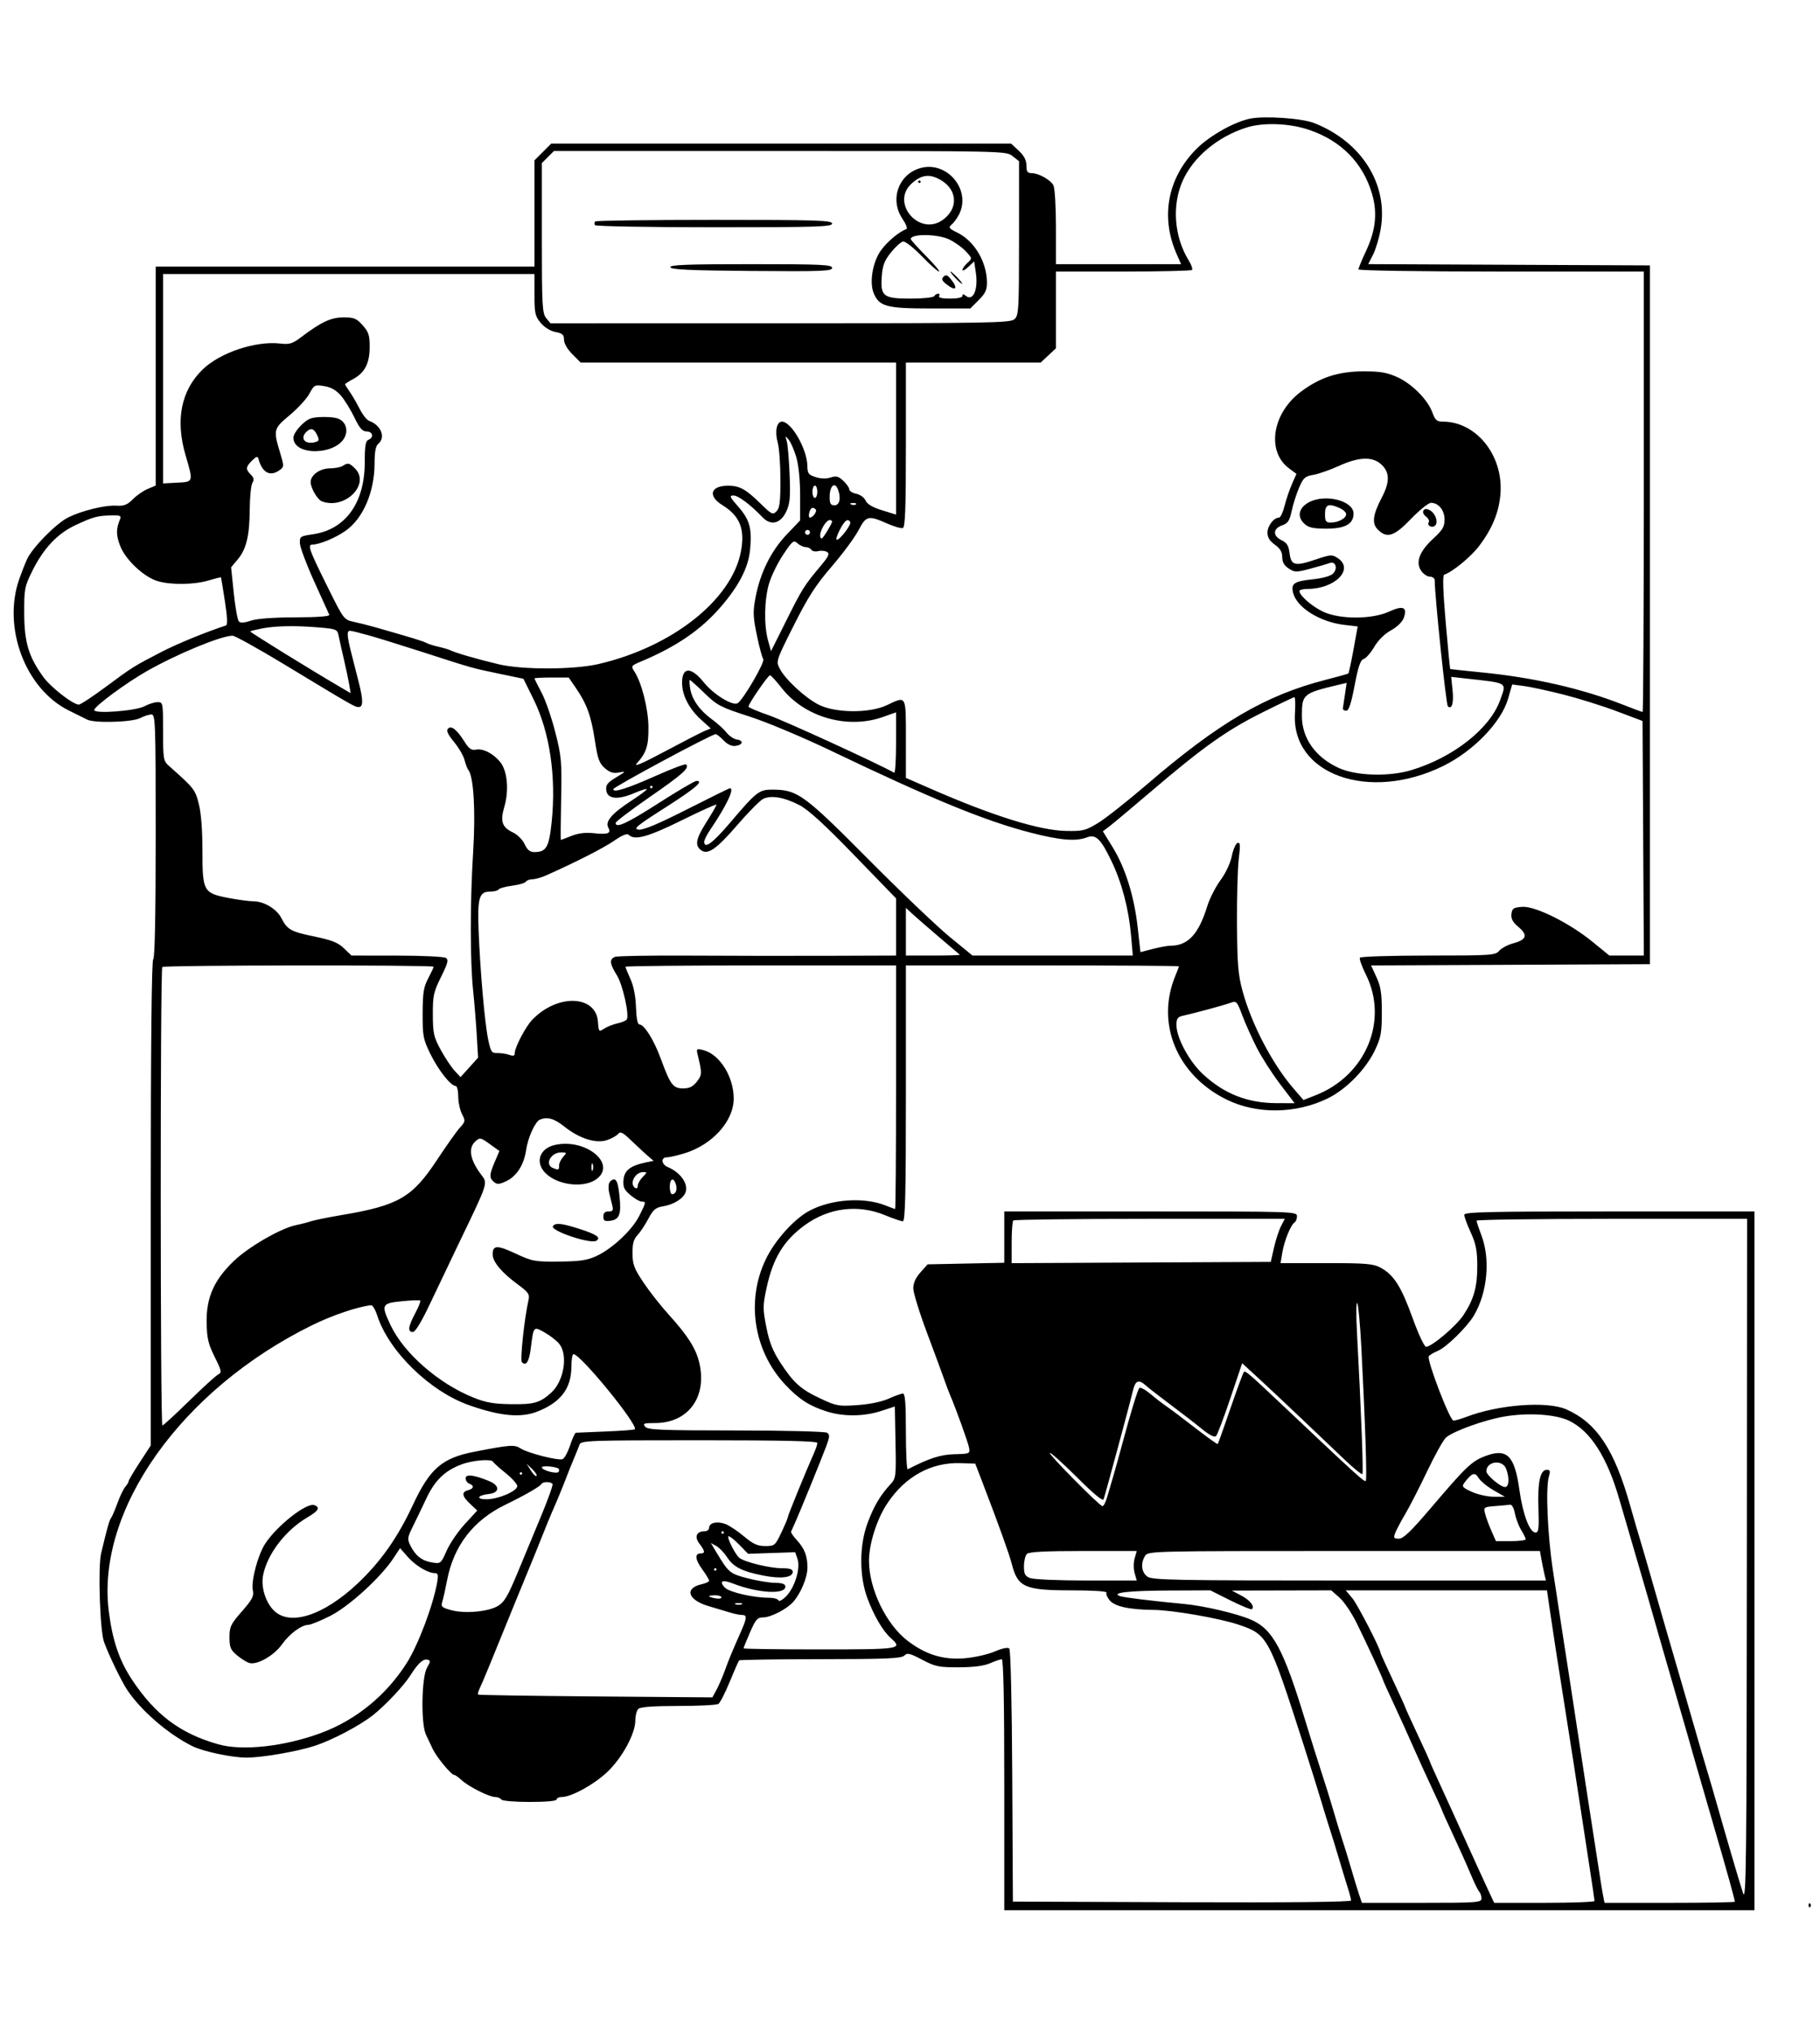 <svg width="464" height="518" viewBox="0 0 464 518" fill="none" xmlns="http://www.w3.org/2000/svg">
<path fill-rule="evenodd" clip-rule="evenodd" d="M318.624 30.263C314.536 31.133 308.37 34.62 305.05 37.941C297.704 45.288 295.802 55.246 299.943 64.679L301.114 67.345H285.159H269.204V57.895C269.204 52.614 268.919 47.913 268.558 47.239C267.793 45.809 264.777 44.137 262.964 44.137C261.944 44.137 261.679 43.734 261.679 42.193C261.679 40.828 261.099 39.709 259.731 38.43L257.783 36.61H199.155H140.527L138.395 38.743L136.263 40.876V54.424V67.972H87.978H39.693V95.876V123.779L37.655 124.641C36.534 125.114 34.825 126.301 33.858 127.278C32.446 128.704 31.616 129.026 29.651 128.91C26.764 128.74 20.963 130.151 17.432 131.883C14.349 133.396 8.203 139.639 6.871 142.613C6.33 143.82 5.444 146.078 4.902 147.631C0.581 160.005 6.48 175.644 17.534 181.119C19.547 182.117 21.684 183.175 22.283 183.471C24.148 184.394 33.714 184.11 35.703 183.073C36.69 182.558 37.992 182.135 38.596 182.132C39.626 182.128 39.693 184.022 39.693 213.139C39.693 233.137 39.471 244.288 39.066 244.538C38.655 244.792 38.439 266.195 38.439 306.704V368.483L35.617 372.807C34.065 375.185 32.795 377.336 32.795 377.586C32.795 377.836 32.411 378.486 31.941 379.03C31.471 379.575 30.576 381.432 29.952 383.157C29.328 384.882 28.599 386.586 28.331 386.945C27.873 387.559 27.347 389.42 25.791 395.937C24.949 399.463 25.472 415.682 26.522 418.595C27.691 421.841 30.996 428.672 32.44 430.826C36.013 436.159 42.912 442.1 49.079 445.156C51.84 446.524 59.221 448.077 62.895 448.064C66.916 448.049 75.858 446.497 80.27 445.048C84.758 443.574 91.736 439.894 95.126 437.212C98.23 434.756 102.972 429.712 104.583 427.153C106.503 424.104 107.838 422.852 108.925 423.086C109.821 423.278 109.813 423.486 108.849 425.181C107.47 427.609 107.283 439.393 108.581 442.176C109.049 443.178 109.834 444.845 110.328 445.88C111.323 447.969 115.046 452.466 115.78 452.466C116.038 452.466 116.872 453.049 117.634 453.763C119.409 455.423 124.73 458.111 126.244 458.111C126.885 458.111 127.584 458.393 127.798 458.738C128.018 459.095 131.149 459.366 135.046 459.366C139.202 459.366 141.907 459.118 141.907 458.738C141.907 458.393 142.489 458.111 143.201 458.111C145.645 458.111 151.427 454.939 154.803 451.745C158.616 448.137 161.973 441.976 161.973 438.586C161.973 437.389 162.312 436.07 162.726 435.656C163.244 435.138 166.423 434.9 172.916 434.894C178.106 434.888 182.708 434.659 183.142 434.384C183.575 434.109 184.88 431.561 186.042 428.722C187.203 425.883 188.283 423.432 188.44 423.274C188.598 423.116 197.934 422.979 209.187 422.968C225.994 422.952 229.805 422.79 230.535 422.058C231.303 421.291 231.928 421.434 235.107 423.11C238.443 424.867 239.323 425.048 244.434 425.036C248.238 425.026 250.838 424.69 252.409 424.004C253.692 423.444 255.032 422.986 255.388 422.986C255.824 422.986 256.035 433.404 256.035 454.975V486.964H351.664H447.293V397.897V308.83H410.296C379.268 308.83 373.298 308.969 373.298 309.695C373.298 310.171 374.041 312.183 374.949 314.167C376.261 317.032 376.606 318.757 376.624 322.553C376.652 328.003 375.79 331.138 373.155 335.173C371.31 337.998 365.038 343.327 363.56 343.327C363.126 343.327 361.584 340.027 360.117 335.957C357.229 327.953 355.326 324.965 351.972 323.165C350.081 322.151 348.302 322.001 338.134 322.001H326.466L326.913 319.336C327.418 316.32 329.066 312.248 330.021 311.658C330.371 311.441 330.657 310.717 330.657 310.047C330.657 308.855 329.861 308.83 293.346 308.83H256.035V315.372V321.913L246.263 322.114L236.49 322.315L234.662 324.364C233.437 325.735 232.834 327.082 232.837 328.441C232.839 329.556 234.43 334.703 236.372 339.878C238.314 345.052 240.295 350.415 240.774 351.795C241.254 353.175 241.891 354.868 242.188 355.558C243.665 358.97 246.799 367.66 247.052 369.044C247.333 370.574 247.243 370.615 243.348 370.721C239.755 370.819 236.966 371.715 231.422 374.553C231.163 374.685 230.952 370.395 230.952 365.019C230.952 357.611 230.762 355.248 230.168 355.259C229.737 355.266 228.114 355.849 226.562 356.554C224.844 357.334 221.743 357.976 218.63 358.197C213.816 358.537 213.271 358.442 209.224 356.551C204.134 354.171 202.323 352.55 198.922 347.329C197.009 344.392 196.132 342.167 195.378 338.34C194.453 333.642 194.456 332.881 195.423 328.38C197.057 320.773 199.759 316.306 205.092 312.389C211.231 307.882 218.706 306.933 225.622 309.782C227.691 310.635 229.737 311.334 230.168 311.335C230.785 311.338 230.952 304.399 230.952 278.722V246.106H265.755C284.896 246.106 300.557 246.213 300.557 246.343C300.557 246.474 300.159 247.534 299.672 248.7C294.592 260.862 300.031 274.057 312.699 280.304C320.406 284.103 330.402 283.98 338.551 279.987C343.266 277.677 348.303 272.495 350.601 267.591C352.065 264.465 352.291 263.185 352.291 258.024C352.291 253.218 352.025 251.49 350.917 249.091L349.545 246.116L385.094 245.954L420.643 245.793V156.725V67.658L384.732 67.496L348.822 67.335L350.052 64.923C350.729 63.597 351.601 60.677 351.991 58.433C353.981 47.009 347.189 36.165 335.047 31.377C331.889 30.132 322.301 29.482 318.624 30.263ZM333.71 33.091C341.918 35.868 347.508 41.548 349.802 49.442C351.206 54.274 350.737 58.703 348.257 64.004C347.199 66.263 346.334 68.363 346.334 68.669C346.334 68.987 361.942 69.226 382.704 69.226H419.075V125.364C419.075 156.239 418.941 181.501 418.778 181.501C418.614 181.501 416.427 180.691 413.918 179.7C403.398 175.549 391.073 172.727 377.688 171.406C373.377 170.98 369.793 170.599 369.725 170.558C369.656 170.517 369.136 165.139 368.57 158.606C367.9 150.87 367.759 146.655 368.167 146.519C370.317 145.802 375.012 141.95 377.088 139.2C380.516 134.659 382.22 130.441 382.547 125.687C383.213 116.019 376.331 107.488 367.865 107.488C366.317 107.488 365.894 107.124 365.197 105.197C363.996 101.875 359.97 97.816 356.196 96.124C353.577 94.95 351.847 94.658 347.588 94.668C341.161 94.683 336.486 96.214 331.602 99.903C324.305 105.413 322.839 115.114 328.652 119.413L330.525 120.798L329.382 123.394C328.753 124.823 327.902 127.331 327.492 128.97C327.082 130.609 326.449 131.95 326.086 131.95C324.769 131.95 323.132 134.066 323.132 135.768C323.132 136.987 323.697 137.911 325.013 138.849C326.365 139.812 326.895 140.702 326.895 142.014C326.895 143.291 327.389 144.162 328.543 144.918C330.083 145.928 330.442 145.932 334.03 144.982C336.141 144.424 338.36 143.774 338.961 143.539C340.495 142.936 341.15 144.931 339.847 146.234C339.237 146.844 337.181 147.42 334.695 147.678C329.923 148.172 329.077 148.754 329.673 151.13C330.615 154.885 336.474 158.561 342.679 159.291L346.136 159.697L345.062 165.605C344.471 168.854 343.881 171.595 343.75 171.696C343.619 171.796 340.973 172.532 337.868 173.33C322.633 177.249 310.77 184.2 292.423 199.956C287.431 204.242 281.795 208.688 279.897 209.835C276.737 211.746 276.05 211.914 271.728 211.825C264.968 211.687 253.108 207.989 237.379 201.112L230.952 198.302V188.334C230.952 177.064 231.132 177.38 226.085 179.776C221.716 181.851 213.066 181.803 208.791 179.681C205.345 177.97 200.225 173.244 198.771 170.432C197.81 168.572 197.863 168.41 202.371 159.436C206.028 152.155 207.966 149.144 212.028 144.432C214.823 141.189 217.885 137.054 218.833 135.243C220.811 131.464 221.354 131.326 226.074 133.414C227.895 134.218 229.737 134.76 230.168 134.616C230.774 134.414 230.952 129.605 230.952 113.394V92.434H248.13H265.308L267.256 90.615L269.204 88.795V79.011V69.226H286.343C295.771 69.226 303.668 69.042 303.893 68.817C304.119 68.591 303.744 67.501 303.061 66.396C299.335 60.367 298.729 52.302 301.533 46.054C304.236 40.028 310.48 34.823 317.768 32.52C322.063 31.163 328.716 31.401 333.71 33.091ZM258.145 39.792L259.797 41.092V60.707C259.797 78.951 259.716 80.395 258.645 81.366C257.587 82.323 252.657 82.41 198.916 82.418L140.339 82.427L139.242 81.089C138.25 79.879 138.144 77.914 138.144 60.661V41.571L139.684 40.032L141.223 38.492H198.858C256.216 38.492 256.501 38.498 258.145 39.792ZM234.49 42.894C228.983 44.564 226.801 50.949 230.083 55.787C231.019 57.167 231.435 58.297 231.053 58.425C229.248 59.027 226.112 61.666 224.536 63.908C222.463 66.859 221.611 72 222.742 74.731C224.154 78.141 225.985 78.635 237.225 78.635H247.381L249.513 76.502C251.217 74.798 251.64 73.885 251.618 71.955C251.558 66.746 248.431 61.468 244.148 59.349C241.927 58.249 241.733 57.99 242.593 57.276C243.133 56.827 243.981 55.677 244.475 54.72C247.746 48.394 241.346 40.814 234.49 42.894ZM240.053 46.024C244.152 48.559 244.284 53.258 240.335 56.071C234.355 60.33 226.983 51.727 232.395 46.805C234.985 44.451 237.15 44.23 240.053 46.024ZM234.087 46.332C234.087 46.505 234.228 46.646 234.401 46.646C234.573 46.646 234.714 46.505 234.714 46.332C234.714 46.16 234.573 46.019 234.401 46.019C234.228 46.019 234.087 46.16 234.087 46.332ZM151.748 56.455C151.528 56.676 151.497 57.099 151.681 57.396C151.864 57.694 165.542 57.936 182.077 57.936C208.381 57.936 212.14 57.818 212.14 56.995C212.14 56.172 208.389 56.054 182.145 56.054C165.647 56.054 151.969 56.235 151.748 56.455ZM241.926 61.007C243.305 61.646 245.216 63.002 246.172 64.02C247.907 65.871 247.908 65.873 246.642 67.019C245.945 67.65 245.375 68.454 245.375 68.806C245.375 69.157 246.046 68.815 246.866 68.044L248.356 66.643L248.787 69.511C249.437 73.853 248.063 76.95 246.18 75.386C245.605 74.91 245.375 74.92 245.375 75.422C245.375 75.85 244.13 76.126 242.202 76.126C240.247 76.126 239.178 75.885 239.417 75.499C239.631 75.154 239.523 74.871 239.178 74.871C238.833 74.871 238.376 75.154 238.163 75.499C237.95 75.844 235.273 76.126 232.214 76.126C225.176 76.126 224.435 75.562 224.802 70.488C225.008 67.644 225.464 66.45 227.144 64.359C228.292 62.93 229.676 61.675 230.22 61.57C230.773 61.464 232.879 63.108 234.999 65.301C237.084 67.458 239.064 69.223 239.399 69.225C239.734 69.225 238.253 67.454 236.107 65.289C233.962 63.124 232.206 61.169 232.206 60.944C232.206 59.559 238.892 59.602 241.926 61.007ZM170.909 68.129C171.109 68.73 175.944 68.951 191.655 69.078C209.6 69.223 212.14 69.126 212.14 68.294C212.14 67.466 209.5 67.345 191.394 67.345C175.076 67.345 170.704 67.512 170.909 68.129ZM243.493 70.794C244.304 71.657 245.107 72.363 245.28 72.363C245.452 72.363 244.931 71.657 244.12 70.794C243.31 69.932 242.506 69.226 242.334 69.226C242.161 69.226 242.683 69.932 243.493 70.794ZM136.263 75.137C136.263 79.891 136.424 80.612 137.869 82.329C138.833 83.475 140.336 84.399 141.631 84.642C143.403 84.974 143.788 85.326 143.788 86.608C143.788 87.547 144.638 89.019 145.92 90.302L148.052 92.434H188.248H228.444V111.811V131.187L224.867 130.08C222.455 129.334 221.091 128.526 220.678 127.601C220.337 126.837 219.281 126.071 218.297 125.874C217.325 125.68 216.529 125.182 216.529 124.767C216.529 124.353 215.844 123.37 215.006 122.583C213.762 121.414 213.17 121.257 211.773 121.723C210.693 122.083 209.289 122.051 207.966 121.636C206.123 121.059 205.864 120.714 205.834 118.781C205.765 114.474 201.756 107.488 199.353 107.488C197.985 107.488 197.489 110.014 198.291 112.903C198.661 114.237 198.965 118.483 198.967 122.34C198.97 127.96 198.77 129.552 197.959 130.364C197.027 131.296 196.707 131.141 193.938 128.422C190.195 124.745 188.598 123.846 185.765 123.818C181.153 123.772 180.317 126.391 184.181 128.78C188.669 131.555 190.004 134.96 188.866 140.731C186.443 153.022 171.274 164.955 152.567 169.286C146.283 170.74 133.142 170.77 127.139 169.342C121.899 168.097 116.242 166.466 114.922 165.822C114.393 165.564 112.992 165.14 111.807 164.88C110.623 164.619 109.221 164.175 108.693 163.892C107.836 163.433 105.074 162.589 95.503 159.858C93.951 159.415 91.553 158.811 90.173 158.516C87.71 157.99 87.594 157.838 83.771 150.14C78.707 139.941 78.317 138.857 79.702 138.822C81.554 138.774 85.445 137.156 88.05 135.349C92.562 132.223 95.484 125.44 95.496 118.07C95.501 115.147 95.782 113.682 96.444 113.133C98.399 111.509 97.149 108.372 94.121 107.3C93.533 107.092 92.437 105.708 91.687 104.225C90.937 102.742 89.796 100.78 89.15 99.864C88.506 98.948 87.978 98.096 87.978 97.968C87.978 97.841 88.915 97.232 90.06 96.616C92.999 95.033 94.249 92.588 94.249 88.427C94.249 85.46 93.975 84.621 92.452 82.915C90.89 81.168 90.251 80.904 87.592 80.909C84.385 80.916 81.918 82.064 76.802 85.929C74.541 87.638 73.836 87.85 71.371 87.572C65.144 86.871 56.065 89.916 51.671 94.182C46.19 99.502 44.675 107.02 47.282 115.955C49.325 122.956 49.364 122.825 45.18 123.043L41.575 123.231V96.542V69.854H88.919H136.263V75.137ZM240.548 70.542C239.965 71.125 240.127 71.553 241.274 72.455C243.71 74.372 244.377 73.593 242.396 71.146C241.544 70.093 241.131 69.958 240.548 70.542ZM86.878 100.808C87.825 101.895 89.377 104.403 90.327 106.382C91.668 109.175 92.37 109.982 93.465 109.988C95.049 109.998 95.393 111.546 93.936 112.105C93.201 112.387 92.995 113.639 92.995 117.812C92.995 128.163 88.115 134.974 79.826 136.192C76.507 136.68 76.38 136.769 76.466 138.558C76.515 139.581 78.156 143.946 80.114 148.258C82.071 152.57 83.797 156.38 83.951 156.725C84.129 157.127 81.007 157.362 75.287 157.38C69.603 157.397 65.466 157.707 63.935 158.231C62.346 158.775 61.314 158.845 60.906 158.436C60.564 158.095 59.977 154.846 59.601 151.217L58.917 144.619L60.576 142.647C62.806 139.997 63.62 136.615 63.671 129.804C63.694 126.672 64.002 123.645 64.355 123.077C64.83 122.312 64.724 121.772 63.946 120.994C62.569 119.616 62.619 119.054 64.267 117.406C65.334 116.339 65.693 116.234 65.881 116.936C66.848 120.544 68.874 121.615 71.331 119.818C72.424 119.019 72.43 118.809 71.458 115.585C69.637 109.546 69.693 109.319 73.869 105.829C75.938 104.1 78.196 101.636 78.886 100.354C80.088 98.118 80.242 98.039 82.648 98.428C84.363 98.706 85.701 99.458 86.878 100.808ZM79.199 106.675C77.412 107.325 74.81 110.236 74.81 111.585C74.81 116.373 85.985 116.063 87.991 111.22C88.833 109.187 87.873 107.149 85.815 106.596C84.227 106.169 80.465 106.214 79.199 106.675ZM80.84 110.891C81.443 112.191 81.368 112.448 80.31 112.725C77.797 113.382 76.416 111.777 78.07 110.122C79.21 108.982 80.066 109.219 80.84 110.891ZM203.031 116.62C203.61 118.613 203.988 122.43 203.988 126.291V132.67L200.566 136.258C196.596 140.421 193.811 146.026 192.639 152.212C191.928 155.959 191.967 157.144 192.956 161.934C193.576 164.934 194.31 167.671 194.589 168.016C195.124 168.678 189.57 178.257 188.074 179.254C186.855 180.066 181.933 177.057 179.473 173.996C176.197 169.918 173.888 169.948 173.888 174.067C173.888 177.246 175.673 180.701 178.753 183.485L181.201 185.697L179.582 186.372C178.692 186.744 174.154 189.081 169.498 191.566C163.671 194.676 161.448 195.62 162.365 194.594C164.82 191.851 165.371 190.104 165.313 185.265C165.256 180.558 163.575 173.987 161.692 171.114C160.837 169.808 160.922 169.687 163.421 168.638C172.456 164.845 178.695 160.572 183.745 154.72C188.38 149.35 190.743 144.78 191.213 140.28C191.781 134.844 191.155 132.509 188.242 129.199C186.036 126.691 185.868 126.305 186.981 126.305C188.205 126.305 191.369 128.676 194.369 131.839C196.501 134.087 198.99 133.512 200.432 130.439C201.395 128.386 201.538 126.858 201.309 121.031C201.158 117.204 200.832 113.368 200.584 112.506C200.153 111.01 200.177 110.993 201.103 112.133C201.637 112.791 202.504 114.81 203.031 116.62ZM352.2 118.434C354.32 120.4 354.351 122.877 352.306 126.788C349.967 131.264 349.698 133.433 351.285 135.021C353.606 137.341 355.442 136.744 359.748 132.263C361.903 130.021 364.189 128.186 364.827 128.186C366.758 128.186 368.282 130.071 368.282 132.46C368.282 134.261 367.775 135.124 365.479 137.232C361.918 140.503 360.841 143.259 362.274 145.446C362.835 146.303 363.852 147.003 364.534 147.003C365.215 147.003 365.773 147.422 365.773 147.934C365.773 151.833 368.662 179.582 369.115 180.035C370.111 181.031 370.661 179.246 370.334 176.077L369.97 172.551L373.672 172.963C384.658 174.185 384.108 173.838 382.442 178.506C379.863 185.735 370.479 193.125 359.816 196.325C354.068 198.05 345.755 197.804 341.317 195.778C335.356 193.056 331.911 188.193 331.911 182.503C331.911 176.963 332.184 176.731 341.224 174.578L343.325 174.078L342.891 177.005C342.652 178.616 342.412 180.215 342.358 180.56C342.303 180.905 342.678 181.188 343.191 181.188C343.876 181.188 344.448 179.483 345.348 174.763C346.274 169.898 346.837 168.254 347.664 167.992C348.265 167.801 349.481 166.409 350.366 164.899C351.355 163.21 352.996 161.589 354.628 160.689C356.225 159.808 357.522 158.539 357.887 157.501C358.854 154.753 357.714 154.274 354.127 155.921C349.799 157.909 341.668 157.934 337.403 155.973C334.573 154.671 331.284 151.824 331.284 150.675C331.284 150.38 332.201 150.138 333.322 150.136C340.39 150.124 345.334 145.08 341.038 142.264C339.612 141.329 339.222 141.354 335.467 142.623C330.142 144.423 329.172 144.194 328.776 141.044C328.531 139.096 328.083 138.365 326.738 137.723C324.45 136.63 324.495 134.762 326.831 133.947C328.343 133.421 328.758 132.8 329.304 130.258C329.664 128.577 330.512 125.911 331.188 124.335C332.272 121.805 332.701 121.418 334.829 121.055C336.156 120.828 339.076 119.808 341.317 118.787C346.491 116.431 349.919 116.32 352.2 118.434ZM87.351 118.778C86.834 119.112 85.353 119.39 84.059 119.396C81.572 119.406 79.199 121.11 79.199 122.886C79.199 124.395 80.922 127.364 82.049 127.797C87.9 130.042 94.529 123.449 90.487 119.405C89.074 117.992 88.687 117.914 87.351 118.778ZM208.377 125.364C208.377 126.226 208.095 126.932 207.75 126.932C207.405 126.932 207.123 126.226 207.123 125.364C207.123 124.501 207.405 123.796 207.75 123.796C208.095 123.796 208.377 124.501 208.377 125.364ZM213.64 124.788C214.465 126.938 214.058 128.814 212.767 128.814C211.763 128.814 211.512 128.395 211.512 126.723C211.512 123.86 212.826 122.666 213.64 124.788ZM333.792 127.995C331.088 129.39 330.573 131.739 332.575 133.55C333.633 134.509 334.842 134.772 338.182 134.772C342.925 134.772 345.08 133.571 345.08 130.926C345.08 127.679 337.979 125.835 333.792 127.995ZM218.24 128.565C218.032 128.773 217.491 128.796 217.039 128.615C216.538 128.415 216.687 128.266 217.418 128.236C218.079 128.209 218.449 128.357 218.24 128.565ZM341.601 129.542C342.48 129.942 343.199 130.638 343.199 131.087C343.199 132.129 341.211 133.204 339.289 133.204C338.012 133.204 337.806 132.899 337.806 131.009C337.806 128.58 338.718 128.227 341.601 129.542ZM207.954 129.854C208.41 130.31 207.255 131.95 206.478 131.95C206.207 131.95 206.134 131.385 206.314 130.695C206.649 129.413 207.22 129.12 207.954 129.854ZM362.894 130.162C362.648 130.56 362.941 131.247 363.545 131.689C364.15 132.132 364.471 132.775 364.258 133.119C363.713 134.002 365.122 134.733 365.89 133.966C366.753 133.103 365.953 130.836 364.515 130.066C363.695 129.627 363.206 129.656 362.894 130.162ZM30.587 132.42C29.568 134.846 29.578 136.396 30.631 139.154C31.973 142.671 36.664 147.088 40.172 148.139C43.564 149.155 49.517 149.077 53.203 147.967C54.88 147.462 56.29 147.109 56.337 147.183C56.383 147.257 56.834 149.998 57.339 153.276C57.966 157.341 58.048 159.303 57.598 159.45C52.472 161.126 45.267 164.079 41.261 166.145C34.116 169.832 33.789 170.037 27.008 175.072C23.64 177.573 20.534 179.619 20.104 179.619C18.59 179.619 12.908 175.182 10.977 172.492C7.285 167.35 6.204 163.726 6.174 156.397C6.148 150.197 6.269 149.546 8.174 145.676C11.049 139.835 14.619 136.025 19.229 133.879C23.813 131.745 24.745 131.491 28.316 131.395C30.69 131.332 30.988 131.467 30.587 132.42ZM212.14 132.973C212.14 133.192 211.509 134.391 210.737 135.639C209.648 137.403 209.286 137.657 209.118 136.78C208.876 135.527 210.568 132.577 211.527 132.577C211.864 132.577 212.14 132.755 212.14 132.973ZM216.764 133.077C217.133 133.675 214.178 137.595 213.359 137.595C213.044 137.595 213.375 136.466 214.094 135.086C215.369 132.639 216.137 132.062 216.764 133.077ZM206.496 135.713C206.496 136.058 206.214 136.34 205.869 136.34C205.524 136.34 205.242 136.058 205.242 135.713C205.242 135.368 205.524 135.086 205.869 135.086C206.214 135.086 206.496 135.368 206.496 135.713ZM205.411 139.477C205.967 139.477 206.611 139.781 206.841 140.155C207.071 140.528 207.866 140.68 208.607 140.495C209.348 140.308 210.357 140.405 210.849 140.708C211.567 141.153 211.257 141.841 209.276 144.203C205.02 149.278 204.542 150.035 200.505 158.119L196.563 166.013L195.806 163.251C194.738 159.354 194.847 152.95 196.052 148.809C196.616 146.869 198.242 143.539 199.665 141.407C202.051 137.833 202.335 137.608 203.326 138.504C203.917 139.039 204.855 139.477 205.411 139.477ZM81.241 159.949C85.715 160.327 85.999 160.441 86.309 161.987C86.49 162.888 87.099 165.601 87.66 168.016C88.223 170.431 88.843 173.373 89.039 174.555L89.395 176.703L86.962 175.282C79.193 170.742 63.623 161.119 63.786 160.957C63.89 160.853 65.214 160.523 66.728 160.226C70.238 159.536 75.235 159.441 81.241 159.949ZM94.1 161.997C96.424 162.655 102.417 164.514 107.418 166.128C120.586 170.381 120.331 170.308 127.171 171.73L133.441 173.034L136.031 178.28C140.181 186.687 141.847 198.05 140.633 209.661C139.972 215.988 139.266 217.208 136.263 217.22C135.106 217.225 134.449 216.697 133.755 215.201C133.234 214.081 131.921 212.756 130.813 212.236C127.984 210.905 127.474 209.407 128.577 205.666C129.795 201.537 129.365 196.608 127.589 194.35C125.834 192.119 123.189 190.745 121.329 191.101C120.191 191.319 119.562 190.883 118.435 189.096C116.471 185.985 115.077 184.879 114.21 185.747C113.72 186.236 114.155 187.191 115.753 189.142C116.976 190.635 118.18 192.702 118.427 193.735C118.675 194.768 119.118 195.921 119.411 196.296C120.766 198.031 121.274 206.818 120.623 217.25C119.827 229.988 119.832 244.959 120.634 252.692C120.956 255.797 121.369 260.878 121.553 263.982L121.886 269.627L119.648 272.108L117.41 274.588L115.88 272.938C115.039 272.03 113.455 269.644 112.36 267.635C110.574 264.358 110.367 263.434 110.349 258.651C110.331 253.838 110.535 252.903 112.444 249.041C114.21 245.468 114.409 244.668 113.653 244.189C113.155 243.875 107.541 243.612 101.177 243.607L89.606 243.597L87.695 241.753C86.173 240.284 84.613 239.666 80.04 238.718C74.129 237.494 73.257 237.001 71.714 234.011C70.533 231.723 67.357 229.804 64.702 229.775C63.536 229.762 60.623 229.373 58.228 228.91C51.86 227.678 51.608 227.22 51.608 216.901C51.608 211.543 51.272 207.225 50.675 204.896C49.739 201.247 49.527 200.979 42.986 195.167C41.672 194.001 41.575 193.401 41.575 186.453C41.575 179.133 41.548 178.992 40.164 178.996C39.388 178.999 37.906 179.463 36.871 180.028C34.66 181.236 24.016 182.046 24.016 181.006C24.016 180.094 32.254 174.014 37.526 171.036C45.324 166.629 56.373 162.073 59.289 162.061C59.892 162.059 65.818 165.345 72.457 169.364C90.085 180.033 90.458 180.247 91.455 180.247C92.608 180.247 92.615 178.482 91.481 174.016C90.993 172.096 90.147 168.765 89.6 166.614C88.442 162.061 88.364 160.802 89.241 160.802C89.59 160.802 91.776 161.34 94.1 161.997ZM199.284 175.388C205.105 182.82 216.017 185.965 225.01 182.803L228.444 181.596V189.426C228.444 193.733 228.232 197.137 227.973 196.992C223.683 194.585 199.825 183.65 195.992 182.335C193.147 181.359 190.82 180.368 190.819 180.134C190.819 179.399 195.853 172.09 196.326 172.139C196.574 172.165 197.905 173.627 199.284 175.388ZM146.825 175.4C149.593 179.424 150.703 182.484 151.652 188.714C152.381 193.496 152.772 194.584 154.21 195.828C155.509 196.953 156.362 197.21 157.843 196.924C159.66 196.572 159.614 196.649 157.077 198.177C154.836 199.528 154.409 200.089 154.569 201.473C154.826 203.695 157.513 203.978 161.625 202.215C163.294 201.499 164.769 201.023 164.902 201.157C165.037 201.292 163.292 202.609 161.026 204.086C155.966 207.383 154.231 209.402 155.084 210.997C155.879 212.483 154.98 212.805 151.193 212.391C149.261 212.18 147.374 212.421 145.694 213.094C144.287 213.656 143.071 214.117 142.992 214.118C142.912 214.118 142.943 209.445 143.059 203.733C143.254 194.103 143.146 192.859 141.564 186.64C140.626 182.951 139.049 178.411 138.06 176.552C137.072 174.692 136.263 173.069 136.263 172.945C136.263 172.822 138.225 172.72 140.623 172.72H144.982L146.825 175.4ZM179.627 176.72C182.856 179.848 183.688 180.281 191.053 182.657C195.537 184.104 204.658 187.933 211.995 191.449C237.54 203.691 251.174 209.284 262.761 212.272C270.278 214.211 274.268 214.545 277.089 213.473C279.377 212.602 280.611 213.789 283.359 219.503C286.004 225.003 287.767 231.694 288.358 238.476L288.805 243.597H268.368H247.931L242.106 238.824C238.903 236.199 229.562 227.284 221.347 219.013C205.165 202.718 203.351 201.382 197.299 201.302C193.503 201.252 193.071 201.58 186 209.883C181.669 214.971 179.532 216.521 179.532 214.576C179.532 214.139 180.226 212.759 181.074 211.511C185.206 205.429 187.335 200.945 186.093 200.945C185.909 200.945 180.989 203.365 175.16 206.323C167.826 210.043 164.031 211.637 162.839 211.497C161.349 211.322 162.244 210.575 169.493 205.949C177.307 200.963 179.565 199.037 177.546 199.083C177.086 199.093 172.759 201.633 167.931 204.728C159.815 209.928 156.957 211.243 156.957 209.778C156.957 209.461 160.937 206.444 165.801 203.074C174.11 197.316 175.825 195.774 174.924 194.873C174.718 194.667 171.267 195.963 167.253 197.752C159.823 201.063 156.316 202.165 156.347 201.181C156.364 200.626 181.471 187.137 182.451 187.157C182.742 187.163 183.659 187.883 184.489 188.758C185.454 189.776 186.532 190.279 187.487 190.158C189.412 189.914 189.666 188.773 187.853 188.516C187.083 188.406 185.898 187.609 185.218 186.744C184.537 185.879 182.876 184.371 181.525 183.392C178.387 181.119 176.414 178.337 175.962 175.549C175.766 174.338 175.726 173.347 175.875 173.347C176.024 173.347 177.712 174.865 179.627 176.72ZM398.578 177.06C402.436 178.038 408.556 179.953 412.177 181.317L418.761 183.795L418.924 213.696L419.087 243.597H414.692H410.297L406.064 240.137C400.125 235.283 391.39 230.935 388.068 231.179C385.851 231.342 385.502 231.576 385.336 233.007C385.196 234.214 385.669 235.088 387.123 236.312C389.579 238.379 389.215 239.552 385.837 240.462C384.421 240.843 382.792 241.705 382.217 242.377C381.229 243.531 380.239 243.597 364.103 243.597C354.716 243.597 346.882 243.844 346.696 244.147C346.509 244.448 347.198 246.38 348.225 248.438C354.077 260.15 348.229 274.186 335.405 279.21L332.314 280.422L329.812 277.533C324.389 271.273 319.053 261.064 316.758 252.557C315.649 248.445 315.429 245.744 315.367 235.443C315.327 228.716 315.531 221.275 315.822 218.907C316.249 215.423 316.19 214.655 315.512 214.881C315.051 215.034 314.39 216.548 314.043 218.245C313.675 220.048 312.47 222.608 311.146 224.404C309.899 226.094 308.391 229.058 307.794 230.99C305.574 238.179 302.869 241.088 298.406 241.088C297.67 241.088 295.647 241.457 293.91 241.908L290.751 242.727L290.044 236.402C289.158 228.468 286.898 221.232 283.67 215.986L281.168 211.922L282.826 210.668C283.737 209.978 288.453 206.027 293.304 201.889C306.654 190.5 312.63 186.242 321.502 181.793C325.951 179.563 329.774 177.738 329.997 177.738C330.22 177.738 330.286 179.573 330.144 181.816C329.147 197.464 349.085 204.552 367.956 195.259C375.644 191.474 382.738 184.129 384.462 178.171L385.526 174.492L388.544 174.888C390.204 175.105 394.719 176.083 398.578 177.06ZM166.363 200.632C166.363 200.804 166.222 200.945 166.049 200.945C165.877 200.945 165.736 200.804 165.736 200.632C165.736 200.459 165.877 200.318 166.049 200.318C166.222 200.318 166.363 200.459 166.363 200.632ZM203.779 205.23C206.079 206.419 210.126 210.111 217.731 217.962L228.444 229.02V236.309V243.597L211.042 243.657C201.472 243.689 185.598 243.668 175.769 243.61C165.94 243.551 157.403 243.696 156.8 243.932C155.307 244.513 155.42 245.684 157.251 248.586C158.746 250.953 160.495 258.746 159.789 259.889C159.603 260.19 158.541 260.636 157.429 260.88C156.317 261.125 154.786 261.732 154.026 262.23C152.683 263.11 152.638 263.06 152.449 260.486C151.94 253.573 141.985 253.312 135.622 260.044C133.987 261.774 131.247 267.004 131.247 268.394C131.247 269.163 130.916 269.283 129.836 268.906C129.059 268.635 127.697 268.432 126.809 268.455C125.343 268.492 125.123 268.168 124.455 264.985C123.584 260.834 122.414 247.5 122.019 237.223C121.697 228.852 122.16 227.289 124.961 227.289C125.963 227.289 126.934 227.044 127.12 226.745C127.305 226.445 128.862 226.013 130.579 225.786C132.298 225.557 133.873 225.097 134.08 224.762C134.287 224.427 135.032 224.153 135.735 224.153C136.439 224.153 138.045 223.693 139.304 223.132C146.861 219.761 153.841 216.202 156.554 214.336C158.704 212.857 159.873 212.392 160.32 212.84C161.792 214.312 165.201 213.371 173.813 209.115C178.683 206.708 182.667 204.913 182.667 205.127C182.667 205.34 181.538 207.302 180.159 209.486C177.448 213.78 177.104 215.392 178.629 216.658C180.345 218.083 182.572 216.577 187.939 210.356C190.767 207.08 193.74 204.07 194.548 203.667C196.558 202.665 199.914 203.233 203.779 205.23ZM239.417 238.892C242.177 241.244 244.552 243.264 244.695 243.382C244.839 243.501 241.805 243.597 237.954 243.597H230.952V237.521V231.445L232.676 233.032C233.624 233.904 236.658 236.542 239.417 238.892ZM110.553 246.445C110.553 246.631 109.927 247.972 109.161 249.424C107.997 251.632 107.766 253.092 107.75 258.337C107.732 264.134 107.883 264.919 109.727 268.687C111.734 272.789 114.931 276.841 116.162 276.841C116.526 276.841 116.826 278.041 116.828 279.506C116.83 280.972 117.261 282.996 117.785 284.002C118.684 285.726 118.654 285.924 117.26 287.452C116.447 288.343 113.854 291.995 111.499 295.568C105.08 305.305 101.655 307.292 87.038 309.76C83.589 310.343 80.061 311.06 79.199 311.354C78.337 311.647 76.657 312.081 75.466 312.318C71.688 313.07 63.513 317.764 59.726 321.357C54.592 326.229 52.572 330.754 52.679 337.143C52.746 341.152 53.08 342.582 54.718 345.885C56.545 349.568 56.601 349.875 55.553 350.441C54.935 350.775 51.592 353.827 48.123 357.224C44.655 360.62 41.628 363.399 41.397 363.399C40.855 363.399 40.831 247.059 41.374 246.516C41.863 246.027 110.553 245.956 110.553 246.445ZM228.444 277.154C228.444 294.231 228.337 308.202 228.207 308.202C228.076 308.202 227.018 307.815 225.855 307.342C220.303 305.085 211.856 305.674 206.264 308.708C202.373 310.82 197.534 316.23 195.216 321.061C190.167 331.582 192.132 344.336 200.121 352.904C203.636 356.674 206.314 358.41 210.801 359.827C215.071 361.176 220.271 361.121 224.681 359.68L228.13 358.553L228.304 367.667C228.473 376.494 228.432 376.83 226.994 378.4C224.395 381.238 222.819 383.899 221.22 388.145C219.047 393.92 219.029 401.823 221.174 407.525C222.857 411.998 225.094 415.792 227.108 417.595C230.231 420.39 229.682 420.477 209.004 420.477C198.312 420.477 189.565 420.355 189.565 420.205C189.565 420.055 190.307 418.22 191.215 416.128C192.634 412.854 193.095 412.323 194.516 412.323C196.509 412.323 200.606 410.215 202.242 408.348C204.176 406.142 205.84 402.14 205.855 399.662C205.873 396.701 205.109 394.732 203.106 392.57C202.224 391.618 201.581 390.663 201.677 390.448C201.773 390.233 202.174 389.351 202.568 388.488C203.665 386.084 209.313 372.248 210.589 368.833C211.556 366.248 211.593 365.716 210.835 365.236C210.345 364.926 199.891 364.668 187.603 364.663C168.518 364.655 165.148 364.516 164.482 363.712C163.804 362.896 164.139 362.772 167.001 362.772C175.418 362.772 180.274 356.23 178.312 347.535C177.482 343.859 175.377 340.517 170.527 335.173C168.491 332.931 165.577 329.23 164.051 326.948C161.672 323.391 161.272 322.333 161.25 319.526C161.232 317.059 161.544 315.914 162.518 314.875C163.23 314.118 164.479 312.237 165.293 310.696C166.527 308.364 167.151 307.833 169.023 307.529C171.81 307.075 174.293 305.5 174.816 303.852C175.49 301.726 173.426 298.848 170.282 297.534C168.571 296.817 168.408 295.03 170.053 295.03C170.704 295.03 172.75 294.559 174.6 293.984C181.67 291.785 187.056 285.767 187.056 280.067C187.056 274.451 183.463 268.734 179.284 267.7C177.536 267.267 177.485 267.317 177.911 269.066C179.011 273.584 178.993 274.049 177.654 275.752C176.656 277.021 175.75 277.468 174.17 277.468C171.6 277.468 170.891 276.529 168.484 269.941C166.718 265.109 164.252 261.162 162.996 261.158C162.55 261.157 162.232 259.522 162.14 256.753C162.045 253.95 161.533 251.342 160.729 249.576C160.034 248.051 159.465 246.646 159.465 246.454C159.465 246.263 174.985 246.106 193.954 246.106H228.444V277.154ZM320.396 267.066C321.638 269.51 324.32 273.697 326.355 276.37L330.056 281.231L325.497 281.224C318.069 281.214 312.071 278.852 306.648 273.803C303.164 270.561 299.932 264.557 299.931 261.329C299.93 259.628 300.208 259.24 301.655 258.92C304.838 258.215 312.143 256.23 313.726 255.641C315.216 255.086 315.363 255.244 316.715 258.84C317.497 260.921 319.153 264.622 320.396 267.066ZM143.856 287.184C147.687 290.231 151.908 291.582 154.709 290.657C155.89 290.267 157.182 289.556 157.579 289.077C158.176 288.358 158.781 288.667 161.024 290.834C162.521 292.279 164.395 294.017 165.19 294.695L166.634 295.929L164.774 296.31C160.745 297.136 159.163 298.345 158.962 300.753C158.804 302.64 159.099 303.293 160.734 304.669C161.813 305.577 163.098 306.321 163.589 306.321C164.767 306.321 164.739 306.481 162.948 310.016C161.119 313.627 156.058 318.351 152.028 320.209C149.678 321.292 147.85 321.562 142.534 321.609C136.321 321.665 135.696 321.549 131.455 319.57C126.7 317.352 125.603 317.394 125.603 319.795C125.603 321.668 127.9 324.415 131.957 327.394C134.689 329.4 135.069 329.938 134.753 331.347C133.66 336.211 132.541 346.755 133.062 347.276C134.117 348.331 134.885 347.142 135.309 343.797C136.046 337.994 135.979 338.07 138.895 339.707C140.291 340.491 141.963 341.805 142.61 342.628C144.858 345.483 143.758 352.093 140.551 355.01C137.696 357.606 136.153 358.05 130.306 357.964C125.818 357.898 123.838 357.548 120.639 356.255C111.771 352.672 102.958 344.962 99.586 337.838C97.1 332.587 97.262 332.24 102.438 331.72C104.873 331.475 106.991 331.401 107.145 331.555C107.299 331.71 106.718 333.166 105.854 334.792C104.046 338.192 103.873 339.564 105.253 339.564C105.875 339.564 107.424 337.024 109.558 332.508C111.391 328.627 114.726 321.641 116.967 316.984C124.62 301.082 124.405 301.756 122.599 299.349C119.826 295.653 119.319 292.668 121.178 290.985C122.35 289.925 122.495 289.951 124.86 291.652L127.322 293.422L126.149 296.16C124.723 299.487 124.692 300.286 125.947 301.328C126.744 301.99 127.304 301.949 129.086 301.099C131.744 299.831 133.584 296.94 134.133 293.169C134.599 289.97 136.448 285.902 137.657 285.416C139.569 284.647 141.28 285.136 143.856 287.184ZM141.401 291.896C137.801 292.732 136.481 295.907 138.629 298.569C141.398 302.003 148.53 303.104 152 300.633C157.44 296.759 149.313 290.06 141.401 291.896ZM143.572 294.923C143.001 295.554 142.534 296.542 142.534 297.118C142.534 298.285 142.434 298.33 141.018 297.786C138.77 296.923 140.381 293.776 143.07 293.776C144.522 293.776 144.551 293.841 143.572 294.923ZM151.101 298.323C150.927 298.755 150.785 298.402 150.785 297.539C150.785 296.677 150.927 296.324 151.101 296.755C151.275 297.187 151.275 297.892 151.101 298.323ZM163.855 300.048C163.165 300.738 162.6 301.743 162.6 302.281C162.6 302.818 162.318 303.084 161.973 302.871C160.341 301.862 161.851 298.794 163.98 298.794C165.025 298.794 165.016 298.887 163.855 300.048ZM155.298 301.627C155.097 302.15 155.106 303.279 155.318 304.136C155.53 304.993 155.876 306.399 156.089 307.261C156.41 308.562 156.249 308.83 155.149 308.83C154.225 308.83 153.821 309.224 153.821 310.125C153.821 311.16 154.157 311.382 155.482 311.223C157.932 310.931 158.44 309.61 157.932 304.862C157.607 301.827 157.234 300.676 156.574 300.676C156.073 300.676 155.499 301.104 155.298 301.627ZM172.318 301.924C172.746 303.271 172.293 304.439 171.343 304.439C171.018 304.439 170.752 303.592 170.752 302.557C170.752 300.428 171.719 300.037 172.318 301.924ZM326.584 312.587C326.051 313.62 325.245 316.089 324.794 318.076L323.974 321.688L290.945 321.85L257.916 322.013V316.78C257.916 313.902 258.104 311.359 258.334 311.13C258.564 310.899 274.233 310.711 293.153 310.711H327.554L326.584 312.587ZM445.35 398.054C445.295 475.788 445.187 485.085 444.367 482.573C443.416 479.657 440.444 469.541 437.642 459.679C436.76 456.574 435.607 452.623 435.079 450.898C434.552 449.173 433.392 445.221 432.503 442.117C431.613 439.012 429.921 433.155 428.743 429.102C427.564 425.048 425.635 418.415 424.457 414.362C423.279 410.308 421.593 404.451 420.711 401.346C419.829 398.242 418.675 394.29 418.148 392.565C417.621 390.84 416.495 386.961 415.645 383.945C411.58 369.504 407.088 362.717 399.322 359.284C394.418 357.117 381.949 358.066 373.756 361.231C372.456 361.734 371.015 362.144 370.553 362.144C369.629 362.144 363.693 346.666 364.263 345.743C364.451 345.439 365.505 344.814 366.604 344.355C368.756 343.455 374.009 338.303 375.744 335.391C379.203 329.584 380.012 321.069 377.688 314.952C376.999 313.137 376.434 311.441 376.434 311.182C376.434 310.923 391.954 310.711 410.923 310.711H445.412L445.35 398.054ZM140.97 312.587C140.249 313.755 150.549 317.217 152.025 316.304C153.311 315.509 152.116 314.679 147.615 313.241C143.18 311.824 141.541 311.663 140.97 312.587ZM347.083 343.777C348.062 362.584 348.546 377.309 348.191 377.527C347.758 377.794 346.158 376.34 327.506 358.725C318.371 350.098 317.518 349.361 317.127 349.752C316.918 349.962 315.373 354.142 313.693 359.041C312.014 363.941 310.556 368.034 310.453 368.136C310.35 368.239 307.729 366.356 304.628 363.953C301.527 361.55 298.284 359.111 297.422 358.534C296.56 357.957 294.742 356.555 293.383 355.418C292.024 354.281 290.718 353.566 290.481 353.828C290.021 354.335 288.319 359.901 286.113 368.103C285.371 370.863 284.351 374.532 283.845 376.257C283.338 377.982 282.611 380.46 282.229 381.762C281.846 383.065 281.309 384.053 281.034 383.958C280.012 383.602 267.303 370.736 267.64 370.399C267.833 370.206 270.932 372.981 274.528 376.565C278.916 380.939 281.164 382.785 281.366 382.179C281.96 380.388 288.173 357.379 288.766 354.774C289.423 351.883 290.243 351.502 292.13 353.206C292.799 353.81 295.603 355.991 298.363 358.053C301.122 360.115 304.736 362.906 306.394 364.258C308.353 365.853 309.624 366.499 310.021 366.102C310.357 365.765 311.994 361.448 313.659 356.507L316.685 347.525L321.006 351.497C323.382 353.682 328.312 358.312 331.96 361.786C335.608 365.26 340.485 369.905 342.799 372.107C345.111 374.308 347.152 375.962 347.332 375.781C347.628 375.486 347.029 359.876 345.933 339.25C345.713 335.111 345.751 331.926 346.017 332.173C346.283 332.42 346.763 337.642 347.083 343.777ZM96.162 335.33C99.118 344.492 109.584 354.703 119.646 358.241C127.558 361.022 132.805 361.503 137.035 359.832C142.98 357.485 145.669 353.915 145.669 348.37C145.669 346.632 145.914 345.209 146.213 345.209C148.011 345.209 162.832 363.376 161.842 364.367C161.692 364.517 158.344 364.766 154.403 364.921C150.462 365.075 147.048 365.219 146.817 365.241C146.586 365.263 145.922 366.712 145.341 368.461C144.76 370.211 143.901 371.789 143.433 371.969C142.295 372.406 134.539 370.431 132.726 369.243C131.183 368.23 130.048 368.312 120.942 370.086C112.656 371.7 109.598 374.357 105.22 383.744C101.364 392.013 96.984 398.22 91.121 403.723C82.427 411.883 73.871 414.617 69.796 410.54C67.677 408.421 66.494 404.533 67.072 401.588C68.14 396.148 72.77 390.104 78.397 386.806C81.212 385.156 81.699 384.296 80.156 383.703C78.2 382.952 70.539 388.973 67.568 393.596C65.71 396.488 63.961 403.14 64.462 405.417C64.782 406.876 64.334 407.739 61.674 410.778C58.819 414.042 58.506 414.695 58.506 417.383C58.506 419.926 58.783 420.599 60.384 421.946C61.416 422.815 62.835 423.709 63.536 423.931C65.493 424.553 69.874 422.058 71.915 419.161C73.794 416.493 76.894 414.211 78.645 414.207C79.202 414.206 81.672 413.197 84.134 411.965C88.912 409.574 97.029 402.185 100.287 397.259L102.005 394.663L103.928 396.859C105.901 399.114 109.091 401.033 110.864 401.033C111.675 401.033 111.786 401.478 111.452 403.385C110.43 409.225 106.622 419.324 103.707 423.927C98.516 432.125 90.816 438.432 81.962 441.739C72.623 445.226 61.851 446.427 55.651 444.671C45.951 441.924 39.556 437.128 33.62 428.149C30.394 423.268 28.662 418.144 27.733 410.733C24.492 384.881 46.261 354.241 79.513 337.857C84.669 335.316 91.205 333.1 94.619 332.737C94.995 332.697 95.689 333.864 96.162 335.33ZM400.062 362.199C405.509 364.837 409.725 371.441 412.84 382.216C413.787 385.493 415.599 391.703 416.866 396.015C419.108 403.644 420.226 407.52 423.743 419.85C424.678 423.127 426.433 429.196 427.644 433.335C428.854 437.475 429.998 441.427 430.185 442.117C430.745 444.185 433.375 453.313 437.05 465.952C440.441 477.611 442.277 484.233 442.277 484.799C442.277 484.955 434.805 485.082 425.671 485.082H409.066L408.781 483.671C408.624 482.895 408.321 481.131 408.107 479.751C407.892 478.371 407.325 474.701 406.844 471.597C406.364 468.492 405.38 462.141 404.657 457.484C403.935 452.827 402.945 446.335 402.457 443.057C401.97 439.78 400.98 433.288 400.258 428.631C398.338 416.262 397.362 409.913 395.904 400.298C394.532 391.254 394.021 379.314 394.88 376.414C395.292 375.025 395.191 374.689 394.363 374.689C392.669 374.689 391.99 377.761 392.213 384.411C392.39 389.648 392.27 390.684 391.489 390.684C389.982 390.684 388.247 386.11 387.366 379.814C386.13 370.988 384.183 369.084 378.584 371.223C375.204 372.514 373.737 373.916 364.934 384.263C359.742 390.367 357.785 392.252 356.641 392.252C355.346 392.252 355.217 392.06 355.682 390.835C355.978 390.056 357.137 387.869 358.256 385.974C359.376 384.079 361.906 379.142 363.879 375.003C365.852 370.863 368.003 367.019 368.658 366.46C370.577 364.824 378.247 362.046 383.332 361.145C389.462 360.059 396.568 360.507 400.062 362.199ZM208.377 367.852C208.377 368.23 207.977 369.43 207.487 370.517C205.644 374.613 200.852 386.346 200.852 386.764C200.852 387.004 200.113 388.76 199.211 390.667C197.628 394.009 197.482 394.133 195.091 394.133C193.12 394.133 192.01 393.627 189.677 391.665C188.064 390.307 185.93 388.888 184.936 388.512C182.826 387.715 180.786 388.187 180.786 389.471C180.786 389.965 180.256 390.37 179.608 390.37C177.554 390.37 176.972 391.779 178.307 393.517C179.744 395.387 179.829 396.015 178.643 396.015C177.059 396.015 177.196 397.52 179.01 400.024C179.987 401.373 180.786 402.693 180.786 402.959C180.786 403.224 179.959 403.624 178.948 403.846C174.36 404.854 175.338 407.906 180.75 409.473C182.666 410.028 185.101 410.756 186.16 411.089C187.219 411.423 188.56 411.696 189.139 411.696C190.507 411.696 190.467 412.396 188.893 415.964C186.414 421.582 185.955 422.688 184.817 425.809C184.188 427.533 183.209 429.792 182.643 430.826L181.614 432.708L151.884 432.469C135.533 432.336 122.036 432.124 121.892 431.997C121.748 431.87 121.941 431.131 122.322 430.355C122.978 429.019 125.053 423.985 131.627 407.781C133.202 403.897 134.739 400.155 135.042 399.465C135.345 398.775 136.604 395.67 137.84 392.565C139.076 389.46 140.34 386.356 140.65 385.666C141.746 383.216 143.602 378.735 144.415 376.571C144.869 375.363 145.718 373.246 146.303 371.867C146.888 370.487 147.539 368.863 147.752 368.26C148.112 367.235 150.138 367.162 178.258 367.162C199.726 367.162 208.377 367.36 208.377 367.852ZM125.708 372.651C125.822 372.91 127.256 374.199 128.895 375.515C130.534 376.832 131.874 378.328 131.874 378.839C131.874 380.118 127.077 382.185 124.067 382.202C121.235 382.218 121.69 381.177 124.657 380.853C127.404 380.552 127.481 378.73 124.793 377.607C120.921 375.989 118.705 375.715 118.705 376.854C118.705 377.41 119.128 378.027 119.646 378.225C120.962 378.731 120.817 379.501 119.332 379.889C117.596 380.343 117.763 381.419 119.876 383.393L121.674 385.072L118.518 388.505C116.782 390.393 114.692 393.455 113.872 395.309C112.402 398.632 112.35 398.674 110.135 398.315C107.576 397.9 105.925 396.609 104.63 394.014C103.812 392.374 103.862 391.957 105.201 389.255C106.008 387.626 107.571 384.377 108.674 382.035C110.862 377.392 113.34 374.975 117.586 373.342C120.394 372.262 125.348 371.84 125.708 372.651ZM250.802 378.766C254.738 389.036 257.344 396.297 257.955 398.702C259.469 404.651 261.226 405.423 273.254 405.423C278.51 405.423 282.298 405.664 282.099 405.986C281.908 406.295 282.262 407.178 282.886 407.949C284.161 409.523 287.9 410.344 294.068 410.404C298.953 410.451 311.015 412.554 315.877 414.206C323.19 416.691 323.521 417.306 332.39 444.939C334.107 450.286 336.137 456.778 336.902 459.366C337.667 461.953 338.667 465.199 339.125 466.579C339.582 467.959 340.581 471.205 341.343 473.792C342.106 476.379 343.117 479.705 343.591 481.184C344.065 482.662 344.453 484.146 344.453 484.481C344.453 484.871 328.945 485.033 301.341 484.93L258.23 484.769L258.067 452.805C257.971 434.003 257.663 420.6 257.317 420.254C256.952 419.889 255.541 420.178 253.587 421.018C251.86 421.762 248.388 422.538 245.873 422.743C240.478 423.184 236.012 421.81 231.411 418.296C225.919 414.101 221.546 405.059 221.546 397.897C221.546 393.564 223.544 387.275 226.183 383.297C230.781 376.368 237.416 372.729 244.968 372.992L248.639 373.121L250.802 378.766ZM383.974 374.416C384.873 376.781 384.734 379.08 383.693 379.08C382.53 379.08 378.942 376.054 378.942 375.072C378.942 372.509 383.046 371.974 383.974 374.416ZM136.784 376.259C136.591 376.452 135.938 375.825 135.332 374.865L134.231 373.121L135.683 374.515C136.481 375.281 136.976 376.066 136.784 376.259ZM142.442 374.426C142.565 374.528 142.565 374.863 142.442 375.171C142.156 375.895 138.144 374.857 138.144 374.059C138.144 373.556 141.767 373.866 142.442 374.426ZM133.128 375.63C133.128 375.802 132.987 375.944 132.814 375.944C132.642 375.944 132.501 375.802 132.501 375.63C132.501 375.457 132.642 375.316 132.814 375.316C132.987 375.316 133.128 375.457 133.128 375.63ZM380.736 379.878L383.645 381.553L380.823 381.557C379.271 381.559 376.769 381.002 375.262 380.318C372.817 379.208 372.612 378.956 373.35 377.98C375.248 375.468 376.01 375.208 376.947 376.752C377.431 377.55 379.136 378.957 380.736 379.878ZM140.867 378.296C141.026 378.555 139.75 382.153 138.032 386.293C136.313 390.433 133.559 397.066 131.911 401.033C129.468 406.911 128.549 408.46 126.941 409.403C124.409 410.89 118.533 411.416 115.037 410.47C112.634 409.82 112.362 409.569 112.75 408.362C112.993 407.608 113.541 405.157 113.968 402.915C115.659 394.046 120.652 387.566 128.866 383.583C133.841 381.17 137.769 378.906 138.04 378.296C138.155 378.037 138.773 377.825 139.414 377.825C140.055 377.825 140.709 378.037 140.867 378.296ZM386.222 385.81C386.463 387.096 387.181 389.002 387.816 390.044C388.451 391.086 388.971 392.149 388.973 392.408C388.974 392.667 387.266 392.879 385.178 392.879H381.38L380.207 390.213C379.562 388.747 378.845 386.788 378.616 385.859C378.21 384.222 378.289 384.164 381.235 383.934C382.905 383.803 384.612 383.645 385.028 383.583C385.443 383.521 385.98 384.523 386.222 385.81ZM184.548 390.684C184.548 390.856 184.407 390.997 184.235 390.997C184.062 390.997 183.921 390.856 183.921 390.684C183.921 390.511 184.062 390.37 184.235 390.37C184.407 390.37 184.548 390.511 184.548 390.684ZM188.543 393.864L190.718 396.103L196.72 395.903L202.723 395.701L203.322 397.424C204.139 399.773 202.616 404.743 200.401 406.958C199.462 407.898 198.591 408.36 198.466 407.986C198.341 407.611 197.237 407.305 196.012 407.305C191.989 407.305 185.834 405.871 184.76 404.684C183.262 403.028 184.132 402.616 186.874 403.682C193.197 406.142 200.225 406.556 200.225 404.471C200.225 403.801 199.479 403.532 197.56 403.505C196.095 403.486 192.945 402.961 190.562 402.34C186.071 401.17 185.757 400.909 182.678 395.784L181.219 393.358L182.584 394.089C183.334 394.49 184.573 395.773 185.338 396.94C187.01 399.492 189.155 400.581 194.633 401.662C199.129 402.548 202.106 402.168 202.106 400.707C202.106 400.022 201.351 399.778 199.224 399.778C196.253 399.778 189.821 398.202 188.508 397.151C187.393 396.259 185.107 391.624 185.782 391.624C186.105 391.624 187.347 392.632 188.543 393.864ZM289.27 397.269C288.968 398.32 288.968 399.982 289.27 401.033L289.809 402.915H277.039C270.015 402.915 263.545 402.639 262.66 402.303C261.321 401.794 261.052 401.29 261.052 399.292C261.052 397.973 261.39 396.554 261.804 396.14C262.343 395.601 266.421 395.388 276.183 395.388H289.809L289.27 397.269ZM393.024 397.74C393.259 399.034 393.603 400.727 393.789 401.503L394.128 402.915H344.033C299.708 402.915 293.778 402.802 292.545 401.938C290.993 400.85 290.727 398.56 291.929 396.633C292.694 395.408 293.5 395.388 342.652 395.388H392.598L393.024 397.74ZM182.667 400.092C182.667 400.265 182.526 400.406 182.353 400.406C182.181 400.406 182.04 400.265 182.04 400.092C182.04 399.92 182.181 399.778 182.353 399.778C182.526 399.778 182.667 399.92 182.667 400.092ZM313.697 407.993C316.52 409.406 318.987 410.407 319.177 410.216C319.918 409.475 318.702 407.94 316.422 406.737L314.04 405.479L326.716 405.451L339.392 405.423L341.477 407.254C342.623 408.26 344.584 411.153 345.837 413.683C348.236 418.531 352.605 427.976 352.605 428.316C352.605 428.425 353.835 431.152 355.339 434.375C356.842 437.598 358.996 442.352 360.125 444.939C361.255 447.527 363.411 452.272 364.916 455.483C366.422 458.695 367.655 461.421 367.655 461.541C367.655 461.661 368.934 464.498 370.498 467.846C372.062 471.193 374.063 475.665 374.946 477.782C375.828 479.9 376.806 481.901 377.119 482.228C377.432 482.556 377.688 483.332 377.688 483.953C377.688 485.009 376.705 485.082 362.451 485.082H347.213L346.519 483.044C346.137 481.922 345.209 478.888 344.457 476.301C343.703 473.714 342.707 470.468 342.242 469.088C341.776 467.708 340.783 464.462 340.034 461.875C339.286 459.287 337.884 454.771 336.92 451.839C335.955 448.906 334.139 443.12 332.882 438.98C327.231 420.362 324.51 415.289 318.888 412.878C315.205 411.299 306.87 409.351 301.812 408.886C294.283 408.196 286.456 407.237 285.508 406.889C283.179 406.034 287.725 405.509 297.82 405.467L308.564 405.423L313.697 407.993ZM395.146 410.598C396.015 416.554 397.092 423.526 398.999 435.531C400.444 444.634 401.65 452.398 403.09 461.875C403.589 465.152 404.561 471.503 405.25 475.987C405.941 480.472 406.512 484.353 406.52 484.612C406.527 484.871 400.774 485.082 393.734 485.082H380.935L379.678 482.416C378.987 480.951 377.527 477.775 376.434 475.36C375.341 472.945 373.932 469.84 373.302 468.46C372.672 467.081 371.457 464.399 370.601 462.502C369.745 460.604 368.026 456.839 366.782 454.135C365.538 451.43 364.519 449.124 364.519 449.009C364.519 448.894 363.108 445.792 361.384 442.117C359.659 438.441 358.248 435.336 358.248 435.217C358.248 435.098 356.838 431.993 355.113 428.318C353.389 424.642 351.978 421.532 351.978 421.407C351.978 420.414 346.089 408.992 344.766 407.419L343.087 405.423H368.739H394.391L395.146 410.598ZM183.921 407.218C183.921 407.515 183.216 407.624 182.353 407.459C181.491 407.294 180.786 407.051 180.786 406.918C180.786 406.786 181.491 406.678 182.353 406.678C183.216 406.678 183.921 406.921 183.921 407.218ZM189.094 408.975C188.664 409.149 187.958 409.149 187.527 408.975C187.096 408.801 187.448 408.659 188.311 408.659C189.173 408.659 189.526 408.801 189.094 408.975ZM461.089 485.709C461.089 486.169 461.277 486.357 461.507 486.128C461.737 485.898 461.737 485.521 461.507 485.291C461.277 485.061 461.089 485.25 461.089 485.709Z" fill="black"/>
</svg>
